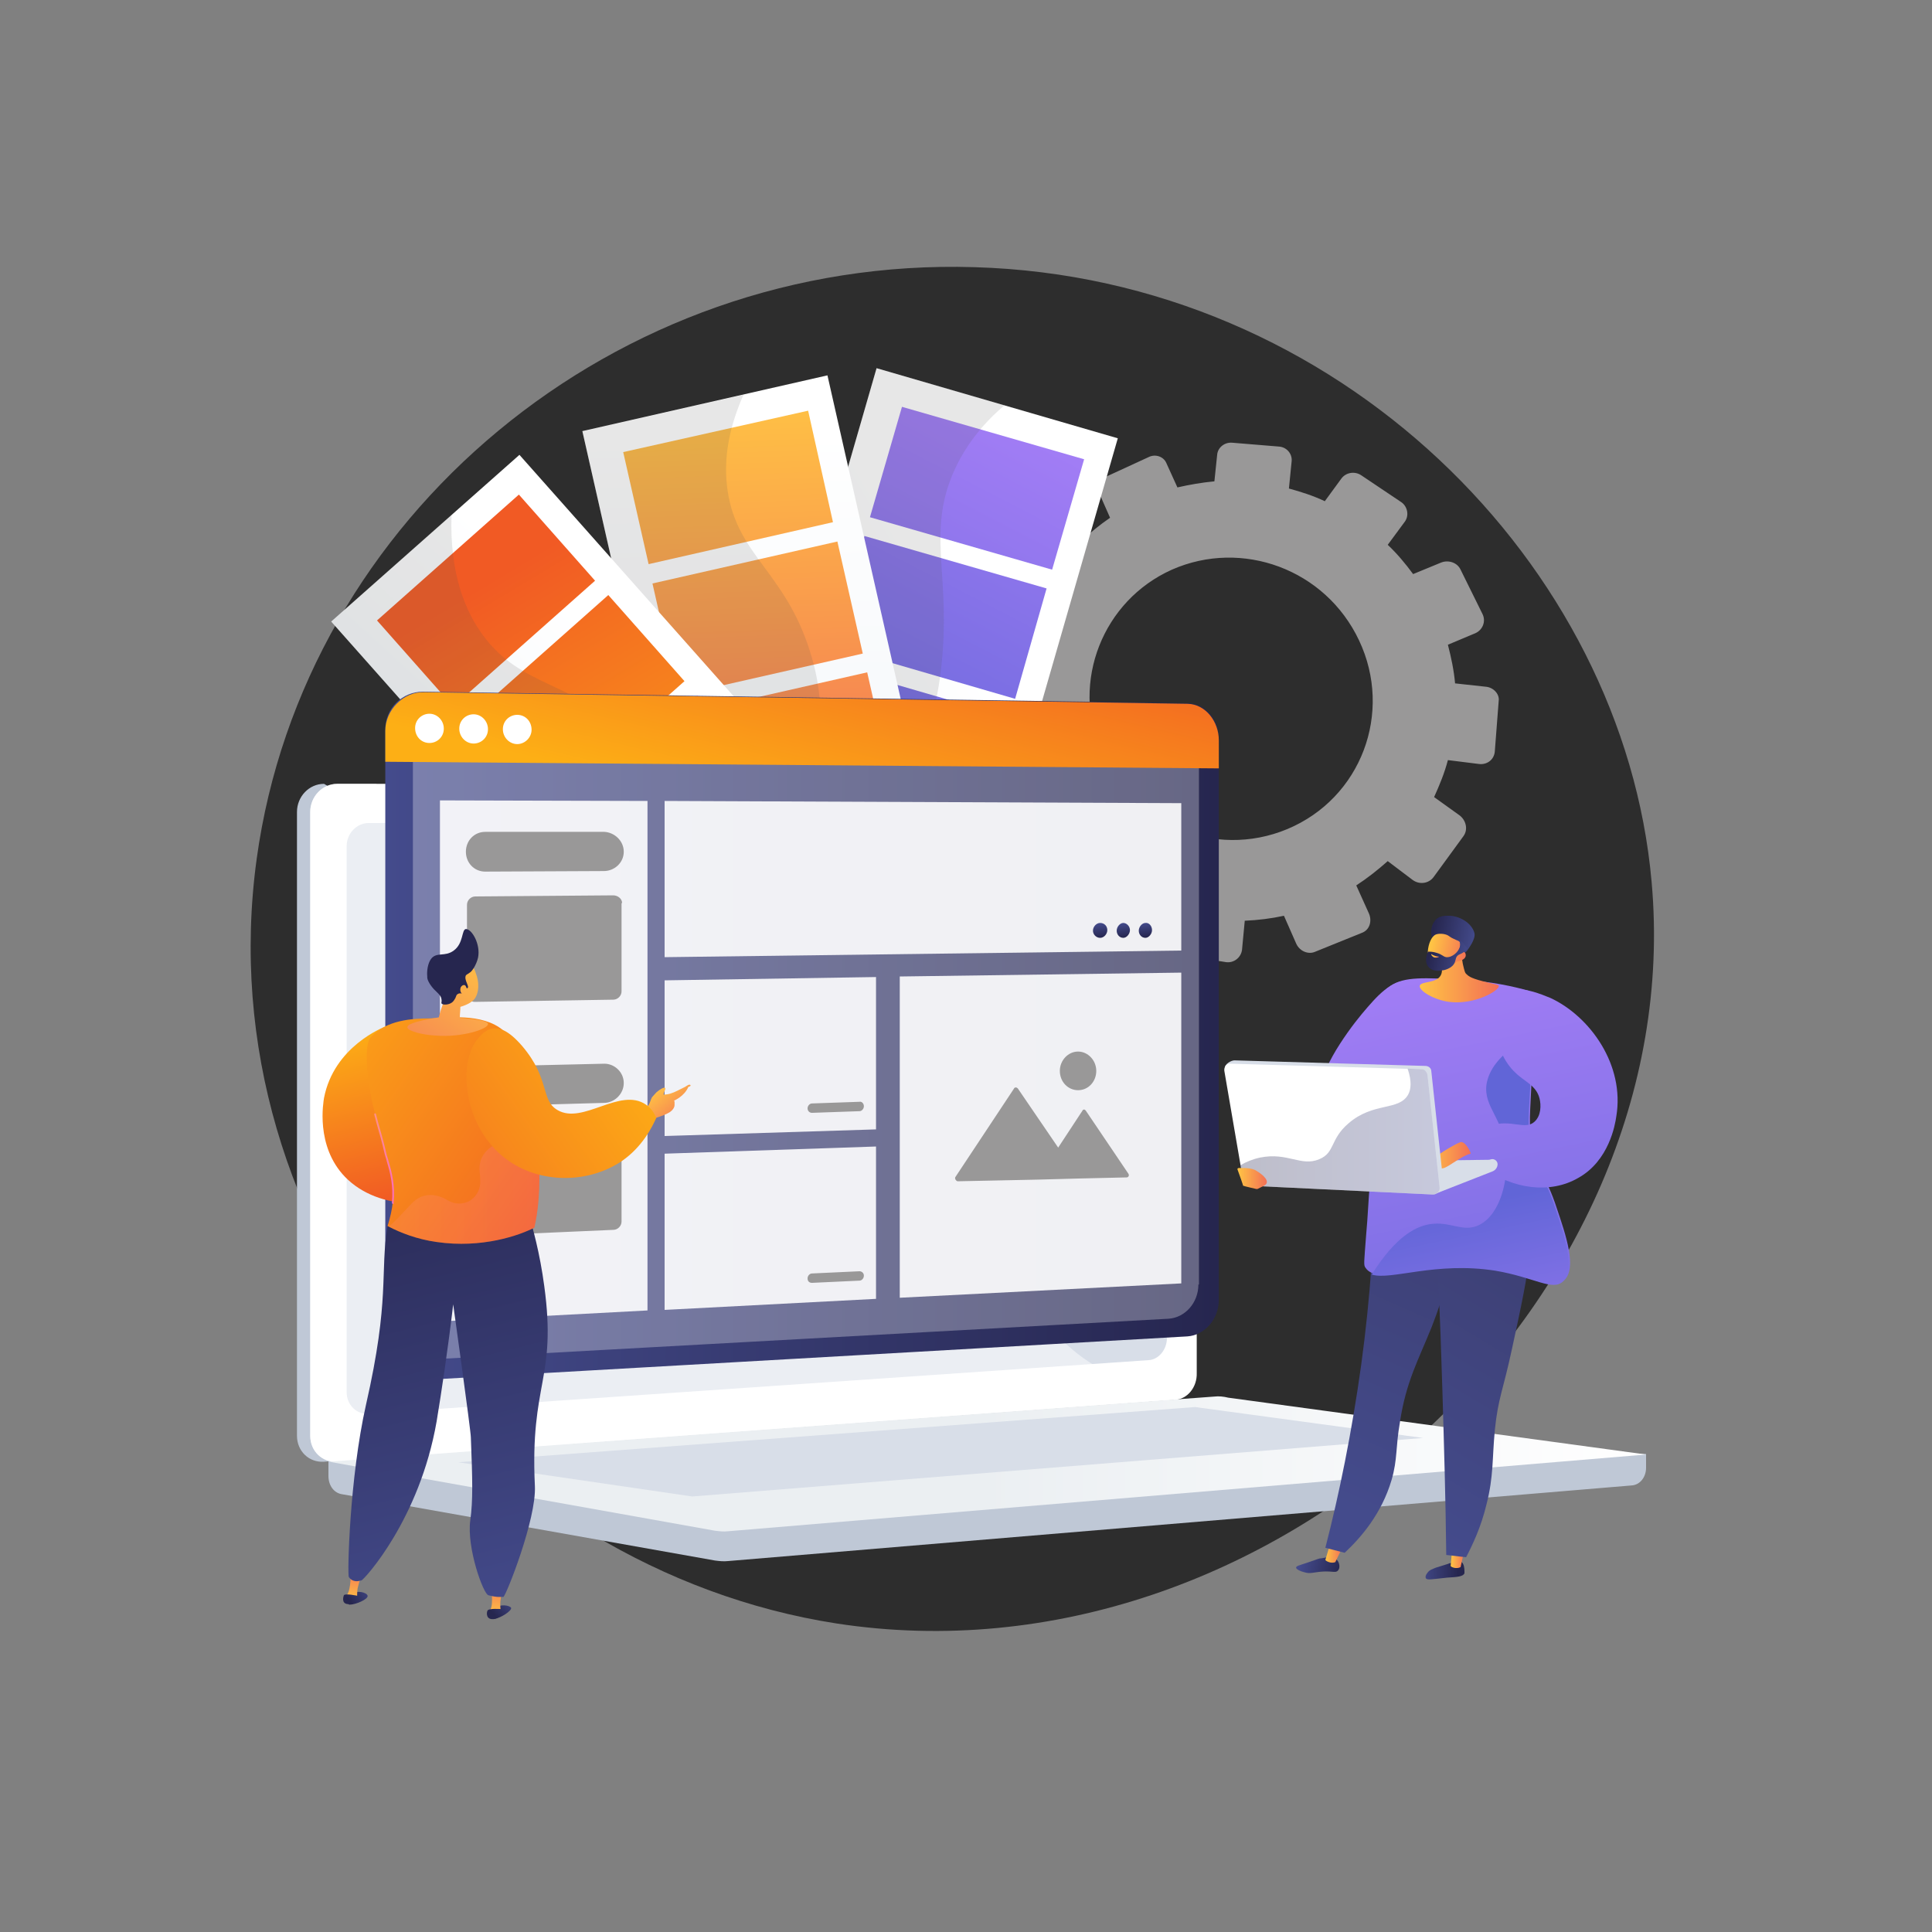 <?xml version="1.0" encoding="utf-8"?>
<!-- Generator: Adobe Illustrator 18.0.0, SVG Export Plug-In . SVG Version: 6.00 Build 0)  -->
<!DOCTYPE svg PUBLIC "-//W3C//DTD SVG 1.1//EN" "http://www.w3.org/Graphics/SVG/1.1/DTD/svg11.dtd">
<svg version="1.1" id="Ebene_1" xmlns="http://www.w3.org/2000/svg" xmlns:xlink="http://www.w3.org/1999/xlink" x="0px" y="0px"
	 viewBox="0 0 350 350" enable-background="new 0 0 350 350" xml:space="preserve">
<rect x="0" y="0" width="350" height="350" fill="#808080" stroke="none"/>
<g>
	<path fill="#2D2D2D" d="M176.5,48.4C111.4,46.4,55,93.7,46.5,155.6c-9.3,67.8,42,128.7,105,138.5c78.5,12.1,154.6-58.1,147.7-134.4
		C294.1,102.4,242.6,50.3,176.5,48.4z"/>
	<path fill="#999898" d="M269.1,124.4l-5.5-0.6c-0.2-2.3-0.7-4.7-1.3-7l5-2.1c1.3-0.6,1.9-2.1,1.3-3.4l-4-8.1
		c-0.6-1.3-2.2-1.8-3.5-1.3L256,104c-1.4-1.9-2.9-3.7-4.6-5.3l3.1-4.2c0.8-1.1,0.5-2.7-0.6-3.5l-7.3-4.9c-1.2-0.8-2.8-0.5-3.6,0.6
		l-3,4.1c-2.1-1-4.3-1.7-6.5-2.3l0.5-5c0.1-1.3-0.9-2.5-2.3-2.6l-8.5-0.7c-1.4-0.1-2.6,0.9-2.7,2.2l-0.5,4.8
		c-2.2,0.2-4.5,0.6-6.7,1.1l-2-4.4c-0.5-1.2-2-1.7-3.2-1.1l-7.6,3.5c-1.2,0.6-1.8,2-1.3,3.2l1.9,4.3c-1.9,1.3-3.6,2.7-5.2,4.2
		l-3.8-2.8c-1-0.8-2.5-0.5-3.3,0.6l-4.9,6.7c-0.8,1.1-0.6,2.6,0.4,3.3l3.7,2.8c-1,2-1.8,4.1-2.5,6.2l-4.6-0.5
		c-1.3-0.1-2.5,0.8-2.6,2.1l-1.1,8.3c-0.2,1.3,0.7,2.6,2,2.7l4.6,0.6c0.1,2.3,0.4,4.5,0.9,6.8l-4.4,1.9c-1.2,0.5-1.8,2-1.3,3.3
		l3.2,8c0.5,1.3,1.9,1.9,3.2,1.4l4.4-1.9c1.2,2,2.6,3.9,4.2,5.6l-2.9,4c-0.8,1.1-0.6,2.7,0.5,3.6l6.9,5.6c1.1,0.9,2.7,0.7,3.5-0.4
		l3-4.1c2.1,1.1,4.3,2.1,6.5,2.9l-0.6,5.2c-0.2,1.4,0.9,2.8,2.3,3l8.9,1.4c1.4,0.2,2.7-0.8,2.9-2.2l0.5-5.3c2.4-0.1,4.8-0.4,7.1-0.9
		l2.2,5c0.6,1.4,2.2,2.1,3.5,1.5l8.4-3.4c1.4-0.5,1.9-2.1,1.3-3.5l-2.3-5.1c2-1.3,3.9-2.8,5.7-4.4l4.5,3.4c1.2,0.9,2.9,0.7,3.8-0.5
		l5.4-7.4c0.9-1.2,0.5-2.9-0.7-3.8l-4.6-3.3c1-2.2,1.9-4.4,2.5-6.7l5.6,0.7c1.5,0.2,2.8-0.8,2.9-2.3l0.7-9.1
		C271.7,125.8,270.6,124.5,269.1,124.4z M233.2,150.2c-13.2,5.5-28.3-0.9-33.8-14c-5.4-12.8,0.4-27.4,12.9-33
		c12.7-5.6,27.8-0.1,33.9,12.8C252.4,129.1,246.6,144.6,233.2,150.2z"/>
	<g>
		<g>
			
				<linearGradient id="SVGID_1_" gradientUnits="userSpaceOnUse" x1="-4404.78" y1="832.409" x2="-4381.003" y2="869.395" gradientTransform="matrix(-0.889 -0.459 -0.459 0.889 -3353.165 -2636.263)">
				<stop  offset="3.597120e-003" style="stop-color:#FFFFFF"/>
				<stop  offset="1" style="stop-color:#F4F7FA"/>
			</linearGradient>
			<polygon fill="url(#SVGID_1_)" points="124.5,185.5 168.3,198.1 202.5,79.4 158.8,66.7 			"/>
			
				<linearGradient id="SVGID_2_" gradientUnits="userSpaceOnUse" x1="-3040.943" y1="1539.808" x2="-3020.938" y2="1640.359" gradientTransform="matrix(-0.961 -0.277 -0.277 0.961 -2306.799 -2255.431)">
				<stop  offset="0" style="stop-color:#AA80F9"/>
				<stop  offset="0.996" style="stop-color:#6165D7"/>
			</linearGradient>
			<polygon fill="url(#SVGID_2_)" points="157.6,93.7 190.6,103.2 196.4,83.2 163.4,73.7 			"/>
			
				<linearGradient id="SVGID_3_" gradientUnits="userSpaceOnUse" x1="-3047.229" y1="1532.544" x2="-3027.224" y2="1633.095" gradientTransform="matrix(-0.961 -0.277 -0.277 0.961 -2306.799 -2255.431)">
				<stop  offset="0" style="stop-color:#AA80F9"/>
				<stop  offset="0.996" style="stop-color:#6165D7"/>
			</linearGradient>
			<polygon fill="url(#SVGID_3_)" points="150.9,117 183.9,126.6 189.6,106.6 156.6,97.1 			"/>
			
				<linearGradient id="SVGID_4_" gradientUnits="userSpaceOnUse" x1="-3051.923" y1="1533.281" x2="-3031.918" y2="1633.832" gradientTransform="matrix(-0.961 -0.277 -0.277 0.961 -2306.799 -2255.431)">
				<stop  offset="0" style="stop-color:#AA80F9"/>
				<stop  offset="0.996" style="stop-color:#6165D7"/>
			</linearGradient>
			<polygon fill="url(#SVGID_4_)" points="144.1,140.4 177.1,149.9 182.9,130 149.9,120.4 			"/>
			
				<linearGradient id="SVGID_5_" gradientUnits="userSpaceOnUse" x1="-3055.227" y1="1541.004" x2="-3035.222" y2="1641.555" gradientTransform="matrix(-0.961 -0.277 -0.277 0.961 -2306.799 -2255.431)">
				<stop  offset="0" style="stop-color:#FFC444"/>
				<stop  offset="0.996" style="stop-color:#F36F56"/>
			</linearGradient>
			<polygon fill="url(#SVGID_5_)" points="137.4,163.8 170.4,173.3 176.1,153.3 143.1,143.8 			"/>
			<g opacity="0.14">
				<path fill="#4F4F4F" d="M158.8,66.7l23.2,6.7c-3.8,3.2-7.3,7.4-9.5,12.7c-4.2,10.2-0.7,17.4-1.7,31.6
					c-1,14.9-5.7,21.4-10.3,34.8c-3.3,9.8-6.6,23.4-7.2,41.2l-28.9-8.3L158.8,66.7z"/>
			</g>
		</g>
		<g>
			
				<linearGradient id="SVGID_6_" gradientUnits="userSpaceOnUse" x1="-4347.151" y1="807.969" x2="-4382.249" y2="871.561" gradientTransform="matrix(-0.889 -0.459 -0.459 0.889 -3353.165 -2636.263)">
				<stop  offset="3.597120e-003" style="stop-color:#FFFFFF"/>
				<stop  offset="1" style="stop-color:#F4F7FA"/>
			</linearGradient>
			<polygon fill="url(#SVGID_6_)" points="132.8,198.6 177.2,188.6 149.9,68 105.5,78.1 			"/>
			
				<linearGradient id="SVGID_7_" gradientUnits="userSpaceOnUse" x1="1442.872" y1="1967.177" x2="1458.639" y2="2051.82" gradientTransform="matrix(-0.975 0.221 0.221 0.975 1104.608 -2167.493)">
				<stop  offset="0" style="stop-color:#FFC444"/>
				<stop  offset="0.996" style="stop-color:#F36F56"/>
			</linearGradient>
			<polygon fill="url(#SVGID_7_)" points="117.5,102.2 150.9,94.6 146.4,74.4 112.9,81.9 			"/>
			
				<linearGradient id="SVGID_8_" gradientUnits="userSpaceOnUse" x1="1438.493" y1="1967.993" x2="1454.259" y2="2052.637" gradientTransform="matrix(-0.975 0.221 0.221 0.975 1104.608 -2167.493)">
				<stop  offset="0" style="stop-color:#FFC444"/>
				<stop  offset="0.996" style="stop-color:#F36F56"/>
			</linearGradient>
			<polygon fill="url(#SVGID_8_)" points="122.8,126 156.3,118.4 151.7,98.1 118.2,105.7 			"/>
			
				<linearGradient id="SVGID_9_" gradientUnits="userSpaceOnUse" x1="1434.113" y1="1968.81" x2="1449.88" y2="2053.453" gradientTransform="matrix(-0.975 0.221 0.221 0.975 1104.608 -2167.493)">
				<stop  offset="0" style="stop-color:#FFC444"/>
				<stop  offset="0.996" style="stop-color:#F36F56"/>
			</linearGradient>
			<polygon fill="url(#SVGID_9_)" points="128.2,149.7 161.7,142.1 157.1,121.8 123.6,129.4 			"/>
			
				<linearGradient id="SVGID_10_" gradientUnits="userSpaceOnUse" x1="1426.845" y1="1954.117" x2="1442.612" y2="2038.76" gradientTransform="matrix(-0.975 0.221 0.221 0.975 1104.608 -2167.493)">
				<stop  offset="3.597120e-003" style="stop-color:#E38DDD"/>
				<stop  offset="1" style="stop-color:#9571F6"/>
			</linearGradient>
			<polygon fill="url(#SVGID_10_)" points="133.6,173.4 167,165.8 162.5,145.6 129,153.1 			"/>
			<g opacity="0.14">
				<path fill="#4F4F4F" d="M105.5,78.1l29.2-6.6c-3.3,7.4-3.5,13.1-2.9,17.3c1.7,11.8,10.4,14.8,14.9,29.1
					c4.3,13.4,0.2,22-0.4,32.9c-0.6,10.4,1.9,24.3,13.8,41.7l-27.4,6.2L105.5,78.1z"/>
			</g>
		</g>
		<g>
			
				<linearGradient id="SVGID_11_" gradientUnits="userSpaceOnUse" x1="-4363.771" y1="862.97" x2="-4352.825" y2="903.356" gradientTransform="matrix(-0.889 -0.459 -0.459 0.889 -3353.165 -2636.263)">
				<stop  offset="3.597120e-003" style="stop-color:#FFFFFF"/>
				<stop  offset="1" style="stop-color:#F4F7FA"/>
			</linearGradient>
			<polygon fill="url(#SVGID_11_)" points="142,205 176.1,174.8 94.1,82.4 60,112.6 			"/>
			
				<linearGradient id="SVGID_12_" gradientUnits="userSpaceOnUse" x1="5578.943" y1="186.547" x2="5594.71" y2="271.192" gradientTransform="matrix(-0.748 0.664 0.664 0.748 4134.966 -3736.959)">
				<stop  offset="0" style="stop-color:#F15A24"/>
				<stop  offset="1" style="stop-color:#FDAF15"/>
			</linearGradient>
			<polygon fill="url(#SVGID_12_)" points="82.1,128 107.8,105.2 94,89.6 68.3,112.4 			"/>
			
				<linearGradient id="SVGID_13_" gradientUnits="userSpaceOnUse" x1="5573.598" y1="182.179" x2="5589.365" y2="266.824" gradientTransform="matrix(-0.748 0.664 0.664 0.748 4134.966 -3736.959)">
				<stop  offset="0" style="stop-color:#F15A24"/>
				<stop  offset="1" style="stop-color:#FDAF15"/>
			</linearGradient>
			<polygon fill="url(#SVGID_13_)" points="98.3,146.2 124,123.4 110.2,107.8 84.5,130.6 			"/>
			
				<linearGradient id="SVGID_14_" gradientUnits="userSpaceOnUse" x1="5568.655" y1="179.965" x2="5584.422" y2="264.61" gradientTransform="matrix(-0.748 0.664 0.664 0.748 4134.966 -3736.959)">
				<stop  offset="0" style="stop-color:#FF9085"/>
				<stop  offset="1" style="stop-color:#FB6FBB"/>
			</linearGradient>
			<polygon fill="url(#SVGID_14_)" points="114.4,164.4 140.1,141.6 126.3,126 100.6,148.8 			"/>
			
				<linearGradient id="SVGID_15_" gradientUnits="userSpaceOnUse" x1="5563.319" y1="175.644" x2="5579.086" y2="260.288" gradientTransform="matrix(-0.748 0.664 0.664 0.748 4134.966 -3736.959)">
				<stop  offset="0" style="stop-color:#FF9085"/>
				<stop  offset="1" style="stop-color:#FB6FBB"/>
			</linearGradient>
			<polygon fill="url(#SVGID_15_)" points="130.6,182.6 156.3,159.8 142.5,144.2 116.8,167 			"/>
			<g opacity="0.14">
				<path fill="#4F4F4F" d="M60,112.6l21.8-19.4c-0.4,11.1,2.7,17.8,5.7,21.9c7.1,9.6,16.2,8.1,26.9,18.5
					c10.1,9.8,10.6,19.3,15.2,29.2c4.1,8.8,11.9,19,28.1,28.2L142,205L60,112.6z"/>
			</g>
		</g>
		
			<linearGradient id="SVGID_16_" gradientUnits="userSpaceOnUse" x1="-3044.106" y1="1660.241" x2="-3034.425" y2="1660.241" gradientTransform="matrix(-0.961 -0.277 -0.277 0.961 -2306.799 -2255.431)">
			<stop  offset="3.597120e-003" style="stop-color:#E38DDD"/>
			<stop  offset="1" style="stop-color:#9571F6"/>
		</linearGradient>
		<path fill="url(#SVGID_16_)" d="M148.4,180.8c-1.4,3,0.5,6.4,3.8,6.9c2,0.3,4.1-0.9,5-2.7c1.4-3-0.5-6.4-3.8-6.9
			C151.3,177.7,149.3,178.9,148.4,180.8z"/>
	</g>
	<g>
		<g>
			<g>
				<g>
					<path fill="#BFC8D6" d="M298.2,263.4l-238.7-2.1v6.1c0,1.7,1,3.1,2.5,3.3l67.5,12c0.8,0.1,1.6,0.2,2.4,0.1l163.7-13.7
						c1.5-0.1,2.6-1.5,2.6-3.2V263.4z"/>
					<g>
						<path fill="#BFC8D6" d="M210.4,253.6L58.7,264.8c-2.7,0.2-4.9-1.9-4.9-4.7v-113c0-2.8,2.2-5.1,4.9-5.1l5.4,3.1l146.3-3.1
							c2.2,0,4,2.1,4,4.6v102.1C214.4,251.3,212.6,253.5,210.4,253.6z"/>
						<path fill="#FFFFFF" d="M212.8,253.6L61.1,264.8c-2.7,0.2-4.9-1.9-4.9-4.7v-113c0-2.8,2.2-5.1,4.9-5.1h151.7
							c2.2,0,4,2.1,4,4.6v102.1C216.9,251.3,215.1,253.5,212.8,253.6z"/>
						<path fill="#D8DEE8" d="M208.1,246.4l-141.3,9.7c-2.2,0.2-4-1.6-4-3.9v-98.9c0-2.3,1.8-4.2,4-4.2l141.3-0.6
							c1.8,0,3.3,1.7,3.3,3.8v90.1C211.4,244.5,209.9,246.3,208.1,246.4z"/>
						<ellipse fill="#FFFFFF" cx="140.6" cy="145.1" rx="1.7" ry="1.9"/>
						<path opacity="0.48" fill="#FFFFFF" d="M61.1,264.8l150.9-11.1l0.8-0.1c1-0.1,2-0.6,2.7-1.4c-10.9-0.6-17.6-4.4-22-8.4
							c-8.7-8-7.2-15.9-16.6-21.1c-11.8-6.6-21,1.8-29.9-6.4c-5.4-5-2.8-8.7-9.4-16.1c-7.4-8.2-12.2-5.5-19.6-12.9
							c-9.4-9.4-4.7-16.6-12.7-23.4c-9.8-8.2-20.3-0.6-29.7-8.4c-4-3.4-6.2-8.3-7.4-13.5h-7.1c-2.7,0-4.9,2.3-4.9,5.1v113
							C56.2,262.9,58.4,265,61.1,264.8z"/>
					</g>
					<linearGradient id="SVGID_17_" gradientUnits="userSpaceOnUse" x1="59.564" y1="265.167" x2="298.233" y2="265.167">
						<stop  offset="0.494" style="stop-color:#EBEFF2"/>
						<stop  offset="1" style="stop-color:#FFFFFF"/>
					</linearGradient>
					<path fill="url(#SVGID_17_)" d="M220,253L59.6,264.8l69.9,12.5c0.8,0.1,1.6,0.2,2.4,0.1l166.3-13.9l-75.7-10.3
						C221.7,253,220.8,252.9,220,253z"/>
					<polygon fill="#D8DEE8" points="83,264.9 216.5,254.9 257.8,260.5 125.4,271.1 					"/>
				</g>
			</g>
			<path fill="#FFFFFF" d="M128.9,218.8v-33.4c0-2.1,1.8-3.5,3.4-2.5l27.9,17.5c1.7,1.1,1.7,4.2,0,5.2l-27.9,15.8
				C130.7,222.4,128.9,220.9,128.9,218.8z"/>
		</g>
		<g>
			<g>
				<g>
					<linearGradient id="SVGID_18_" gradientUnits="userSpaceOnUse" x1="69.79" y1="187.704" x2="220.813" y2="187.704">
						<stop  offset="0" style="stop-color:#444B8C"/>
						<stop  offset="0.996" style="stop-color:#26264F"/>
					</linearGradient>
					<path fill="url(#SVGID_18_)" d="M220.8,235.5c0,3.5-2.6,6.4-5.7,6.6L76.6,250c-3.8,0.2-6.8-2.7-6.8-6.5V132.1
						c0-3.8,3.1-6.8,6.8-6.8l138.5,2.1c3.2,0,5.7,2.9,5.7,6.3V235.5z"/>
					<path opacity="0.3" fill="#FFFFFF" d="M217.1,232.7c0,3.3-2.4,6-5.4,6.2l-130.5,7.2c-3.5,0.2-6.4-2.5-6.4-6.1V135.8
						c0-3.6,2.9-6.4,6.5-6.4l130.5,1.7c3,0,5.4,2.7,5.4,6V232.7z"/>
					<linearGradient id="SVGID_19_" gradientUnits="userSpaceOnUse" x1="153.706" y1="100.079" x2="142.254" y2="148.24">
						<stop  offset="0" style="stop-color:#F15A24"/>
						<stop  offset="1" style="stop-color:#FDAF15"/>
					</linearGradient>
					<path fill="url(#SVGID_19_)" d="M220.8,134.1v5.1l-151-1.2v-5.6c0-3.8,3.3-7.1,7-7l138.4,2.1
						C218.4,127.6,220.8,130.7,220.8,134.1z"/>
					<g>
						<path fill="#FFFFFF" d="M80.4,132c0,1.5-1.2,2.6-2.6,2.6c-1.5,0-2.6-1.2-2.6-2.7c0-1.5,1.2-2.6,2.6-2.6
							C79.2,129.3,80.4,130.5,80.4,132z"/>
						<path fill="#FFFFFF" d="M88.4,132.1c0,1.5-1.2,2.6-2.6,2.6c-1.4,0-2.6-1.2-2.6-2.7c0-1.5,1.2-2.6,2.6-2.6
							C87.2,129.4,88.4,130.6,88.4,132.1z"/>
						<path fill="#FFFFFF" d="M96.3,132.2c0,1.4-1.2,2.6-2.6,2.6c-1.4,0-2.6-1.2-2.6-2.7s1.2-2.6,2.6-2.6
							C95.2,129.5,96.3,130.7,96.3,132.2z"/>
					</g>
				</g>
				<g opacity="0.9">
					<polygon fill="#FFFFFF" points="117.3,237.4 79.7,239.4 79.7,145 117.3,145.1 					"/>
					<polygon fill="#FFFFFF" points="214,172.2 120.4,173.4 120.4,145.1 214,145.5 					"/>
					<polygon fill="#FFFFFF" points="158.7,204.6 120.4,205.8 120.4,177.6 158.7,177 					"/>
					<polygon fill="#FFFFFF" points="158.7,235.3 120.4,237.3 120.4,209 158.7,207.7 					"/>
					<polygon fill="#FFFFFF" points="214,232.5 163,235.1 163,176.9 214,176.2 					"/>
				</g>
			</g>
			<g>
				<path fill="#999898" d="M204.4,212.6l-7.7-11.4c-0.1-0.1-0.2-0.2-0.3-0.2c-0.1,0-0.3,0.1-0.3,0.2l-4.4,6.7l-7.3-10.7
					c-0.1-0.1-0.2-0.2-0.4-0.2c-0.1,0-0.3,0.1-0.3,0.2l-10.6,16c-0.1,0.1-0.1,0.3,0,0.5c0.1,0.1,0.2,0.3,0.4,0.3l14.5-0.3l7.4-0.2
					l8.7-0.2c0.2,0,0.3-0.1,0.4-0.3C204.5,212.9,204.5,212.7,204.4,212.6z"/>
				<path fill="#999898" d="M198.6,194c0,1.9-1.4,3.5-3.3,3.5c-1.8,0-3.3-1.5-3.3-3.5c0-1.9,1.5-3.5,3.3-3.5
					C197.1,190.5,198.6,192.1,198.6,194z"/>
			</g>
			<path fill="#999898" d="M113,154.3c0,2-1.7,3.5-3.6,3.5l-21.5,0.1c-2,0-3.5-1.6-3.5-3.6v0c0-2,1.5-3.6,3.5-3.6l21.6,0
				C111.3,150.8,113,152.3,113,154.3L113,154.3z"/>
			<path fill="#999898" d="M156.5,200.4c0,0.5-0.4,0.9-0.8,0.9l-8.6,0.3c-0.5,0-0.8-0.4-0.8-0.8l0,0c0-0.5,0.4-0.9,0.8-0.9l8.6-0.3
				C156.1,199.5,156.5,199.9,156.5,200.4L156.5,200.4z"/>
			<path fill="#999898" d="M156.5,231.1c0,0.5-0.4,0.9-0.8,0.9l-8.6,0.4c-0.5,0-0.8-0.3-0.8-0.8l0,0c0-0.5,0.4-0.9,0.8-0.9l8.6-0.4
				C156.1,230.3,156.5,230.6,156.5,231.1L156.5,231.1z"/>
			<g>
				<linearGradient id="SVGID_20_" gradientUnits="userSpaceOnUse" x1="199.202" y1="167.217" x2="199.58" y2="169.897">
					<stop  offset="0" style="stop-color:#444B8C"/>
					<stop  offset="0.996" style="stop-color:#26264F"/>
				</linearGradient>
				<path fill="url(#SVGID_20_)" d="M200.6,168.5c0,0.7-0.6,1.4-1.3,1.4c-0.7,0-1.3-0.6-1.3-1.3c0-0.7,0.6-1.4,1.3-1.4
					C200.1,167.2,200.6,167.8,200.6,168.5z"/>
				<linearGradient id="SVGID_21_" gradientUnits="userSpaceOnUse" x1="203.237" y1="167.178" x2="203.614" y2="169.851">
					<stop  offset="0" style="stop-color:#444B8C"/>
					<stop  offset="0.996" style="stop-color:#26264F"/>
				</linearGradient>
				<path fill="url(#SVGID_21_)" d="M204.7,168.5c0,0.7-0.6,1.4-1.2,1.4c-0.7,0-1.2-0.6-1.2-1.3c0-0.7,0.6-1.4,1.2-1.4
					C204.1,167.2,204.7,167.8,204.7,168.5z"/>
				<linearGradient id="SVGID_22_" gradientUnits="userSpaceOnUse" x1="207.252" y1="167.14" x2="207.628" y2="169.805">
					<stop  offset="0" style="stop-color:#444B8C"/>
					<stop  offset="0.996" style="stop-color:#26264F"/>
				</linearGradient>
				<path fill="url(#SVGID_22_)" d="M208.7,168.5c0,0.7-0.6,1.4-1.2,1.4c-0.7,0-1.2-0.6-1.2-1.3c0-0.7,0.6-1.4,1.2-1.4
					C208.1,167.1,208.7,167.7,208.7,168.5z"/>
			</g>
			<path fill="#999898" d="M112.7,163.6c0-0.8-0.8-1.4-1.6-1.4l-25,0.2c-0.8,0-1.5,0.7-1.5,1.5v16.2c0,0.8,0.6,1.4,1.4,1.4l25.1-0.4
				c0.8,0,1.5-0.7,1.5-1.5V163.6z"/>
			<path fill="#999898" d="M113,196.2c0,2-1.7,3.6-3.6,3.6l-21.5,0.6c-2,0.1-3.5-1.5-3.5-3.5v0c0-2,1.5-3.6,3.5-3.7l21.6-0.5
				C111.3,192.7,113,194.2,113,196.2L113,196.2z"/>
			<path fill="#999898" d="M112.7,205.4c0-0.8-0.8-1.4-1.6-1.4l-25,0.8c-0.8,0-1.5,0.7-1.5,1.5v16.2c0,0.8,0.6,1.4,1.4,1.4l25.1-1.1
				c0.8,0,1.5-0.7,1.5-1.5V205.4z"/>
		</g>
	</g>
	<g>
		
			<linearGradient id="SVGID_23_" gradientUnits="userSpaceOnUse" x1="1711.286" y1="165.203" x2="1687.539" y2="279.059" gradientTransform="matrix(-1 0 0 1 1956.605 0)">
			<stop  offset="0" style="stop-color:#AA80F9"/>
			<stop  offset="0.996" style="stop-color:#6165D7"/>
		</linearGradient>
		<path fill="url(#SVGID_23_)" d="M240,197.8c-2.1-2.2,3.7-10.5,6.7-14.1c2.7-3.2,5.4-6.4,8.8-6c3,0.4,5.8,3.5,6,6.5
			C262,192.2,243,201,240,197.8z"/>
		
			<linearGradient id="SVGID_24_" gradientUnits="userSpaceOnUse" x1="-2794.494" y1="348.715" x2="-2787.383" y2="348.715" gradientTransform="matrix(1 2.890000e-002 -2.890000e-002 1 3061.706 16.641)">
			<stop  offset="0" style="stop-color:#444B8C"/>
			<stop  offset="0.996" style="stop-color:#26264F"/>
		</linearGradient>
		<path fill="url(#SVGID_24_)" d="M264.8,283c0.4,0.3,0.5,1.1,0.5,1.6c0,0.2,0,0.3,0,0.4c-0.2,0.6-1.3,0.7-3.1,0.8
			c-2.9,0.3-3.7,0.5-3.9,0.1c-0.2-0.4,0.3-1,0.4-1.1c0.3-0.4,0.7-0.5,1.4-0.8c1.3-0.4,2.3-0.7,2.5-0.8
			C264.3,282.9,264.6,282.8,264.8,283z"/>
		<linearGradient id="SVGID_25_" gradientUnits="userSpaceOnUse" x1="262.841" y1="282.211" x2="265.391" y2="282.211">
			<stop  offset="0" style="stop-color:#FFC444"/>
			<stop  offset="0.996" style="stop-color:#F36F56"/>
		</linearGradient>
		<path fill="url(#SVGID_25_)" d="M263.1,280.4l-0.3,3.3c0.1,0.2,1,0.6,1.8,0.2l0.7-3.2L263.1,280.4z"/>
		
			<linearGradient id="SVGID_26_" gradientUnits="userSpaceOnUse" x1="-2243.191" y1="830.598" x2="-2235.635" y2="830.598" gradientTransform="matrix(0.964 0.265 -0.265 0.964 2618.243 76.305)">
			<stop  offset="0" style="stop-color:#444B8C"/>
			<stop  offset="0.996" style="stop-color:#26264F"/>
		</linearGradient>
		<path fill="url(#SVGID_26_)" d="M242.2,282.6c0.5,0.5,0.6,1.5,0.2,1.9c-0.4,0.5-1,0.1-2.7,0.2c-1.8,0.1-2.3,0.5-3.5,0.1
			c-0.5-0.1-1.4-0.5-1.4-0.8c0-0.3,0.5-0.4,2-0.9c2.1-0.7,2.1-0.8,2.6-0.8C240.4,282.1,241.6,281.9,242.2,282.6z"/>
		<linearGradient id="SVGID_27_" gradientUnits="userSpaceOnUse" x1="240.109" y1="281.369" x2="243.258" y2="281.369">
			<stop  offset="0" style="stop-color:#FFC444"/>
			<stop  offset="0.996" style="stop-color:#F36F56"/>
		</linearGradient>
		<path fill="url(#SVGID_27_)" d="M241,279.6l-0.9,3c0.1,0.2,1,0.7,1.8,0.4l1.4-2.9L241,279.6z"/>
		
			<linearGradient id="SVGID_28_" gradientUnits="userSpaceOnUse" x1="1718.957" y1="270.199" x2="1698.804" y2="224.77" gradientTransform="matrix(-1 0 0 1 1956.605 0)">
			<stop  offset="0" style="stop-color:#444B8C"/>
			<stop  offset="0.996" style="stop-color:#3E4177"/>
		</linearGradient>
		<path fill="url(#SVGID_28_)" d="M249.1,213.1c-0.1,10.2-0.8,21.7-2.5,34.1c-1.7,12.3-4,23.5-6.5,33.2c1.2,0.3,2.3,0.6,3.5,0.9
			c3-2.8,6.7-7.1,8.5-13.2c1.1-3.8,0.7-5.8,1.5-10.4c1.1-7.4,3.4-11.4,5.8-17.4c2.1-5.4,4.6-13.3,6-23.9
			C259.9,215.4,254.5,214.2,249.1,213.1z"/>
		
			<linearGradient id="SVGID_29_" gradientUnits="userSpaceOnUse" x1="1375.15" y1="555.247" x2="1354.997" y2="509.819" gradientTransform="matrix(-0.993 -0.122 -0.122 0.993 1680.4 -110.276)">
			<stop  offset="0" style="stop-color:#444B8C"/>
			<stop  offset="0.996" style="stop-color:#3E4177"/>
		</linearGradient>
		<path fill="url(#SVGID_29_)" d="M259.6,212.1c0.7,13,1.3,26.2,1.7,39.7c0.3,10.1,0.6,20.1,0.7,29.9c1.2,0.1,2.4,0.3,3.6,0.4
			c1.1-2.1,2.7-5.4,3.7-9.6c1.3-5.1,1-8.1,1.5-13.4c0.6-5.9,1.5-7.2,3.1-14.7c3.3-15.2,4.9-22.7,1.3-27.5
			C274.2,215.5,270.5,211.6,259.6,212.1z"/>
		
			<linearGradient id="SVGID_30_" gradientUnits="userSpaceOnUse" x1="1703.064" y1="163.488" x2="1679.317" y2="277.344" gradientTransform="matrix(-1 0 0 1 1956.605 0)">
			<stop  offset="0" style="stop-color:#AA80F9"/>
			<stop  offset="0.996" style="stop-color:#6165D7"/>
		</linearGradient>
		<path fill="url(#SVGID_30_)" d="M277,179.5c-2.8-0.8-6.9-1.7-11.9-2c-7.1-0.4-10.7-0.6-13.2,1.1c-5.8,3.9-1.3,13-3.7,35.4
			c-0.3,3.2-0.4,6.4-0.7,9.6c-0.4,5.3-0.5,5.6-0.1,6.1c2.3,3.4,11-1.7,23.7,0.3c7.1,1.1,10.3,3.7,12.3,1.9c2.3-2.2,0.3-8.1-1.4-13.1
			c-1.9-5.8-3.1-5.9-4.2-10.3c-1.1-4.6-0.5-6.9-0.3-14.1C277.6,191,277.6,185.9,277,179.5z"/>
		<g>
			
				<linearGradient id="SVGID_31_" gradientUnits="userSpaceOnUse" x1="1682.641" y1="260.861" x2="1691.654" y2="218.052" gradientTransform="matrix(-1 0 0 1 1956.605 0)">
				<stop  offset="0" style="stop-color:#AA80F9"/>
				<stop  offset="0.996" style="stop-color:#6165D7"/>
			</linearGradient>
			<path fill="url(#SVGID_31_)" d="M259.7,221.7c3.3-0.3,5.5,1.6,8.3,0.2c3.9-2,5.2-8.2,4.9-12.7c-0.4-6.7-4.2-8.5-3.6-12.8
				c0.4-2.3,2-5.5,8-8.6c0.1,2.7,0.1,5,0,6.8c-0.2,7.2-0.9,9.6,0.3,14.1c1.1,4.4,2.3,4.4,4.2,10.3c1.7,5.1,3.6,10.9,1.4,13.1
				c-1.9,1.9-5.2-0.7-12.3-1.9c-10.9-1.7-18.9,1.8-22.4,0.7C252.9,223.9,256.7,221.9,259.7,221.7z"/>
		</g>
		
			<linearGradient id="SVGID_32_" gradientUnits="userSpaceOnUse" x1="1686.796" y1="160.095" x2="1663.049" y2="273.951" gradientTransform="matrix(-1 0 0 1 1956.605 0)">
			<stop  offset="0" style="stop-color:#AA80F9"/>
			<stop  offset="0.996" style="stop-color:#6165D7"/>
		</linearGradient>
		<path fill="url(#SVGID_32_)" d="M272.5,180c2.4-1.9,7.1,0.3,8.4,0.8c7.1,3.3,13.5,12.1,11.9,21.5c-0.2,1.4-1.3,8-6.9,11.1
			c-5,2.9-11.8,2.1-17.2-1.9c-0.7-0.7-1.5-1.3-2.2-2c-0.7-0.8-1.5-1.6-2.2-2.4c1.1-1,3.1-2.3,5.8-3.2c3.6-1.2,6.2,0.9,7.9-0.7
			c1.2-1.1,1.2-3,0.9-4.2c-0.6-2.4-2.7-3-4.4-4.7C270.4,190.5,269.6,182.3,272.5,180z"/>
		<g>
			<polygon fill="#D8DEE8" points="238.4,210.5 270.2,210.1 261.7,214.1 238.3,212.6 			"/>
			<path fill="#D8DEE8" d="M271.3,210.9L271.3,210.9c0,0.6-0.4,1.1-0.9,1.3l-10.2,4l0-2.8l10-3.4
				C270.7,209.9,271.3,210.3,271.3,210.9z"/>
		</g>
		<linearGradient id="SVGID_33_" gradientUnits="userSpaceOnUse" x1="258.454" y1="209.414" x2="266.417" y2="209.414">
			<stop  offset="0" style="stop-color:#FFC444"/>
			<stop  offset="0.996" style="stop-color:#F36F56"/>
		</linearGradient>
		<path fill="url(#SVGID_33_)" d="M266.4,209c0.2,0-0.9-2.3-1.8-2.1c-0.9,0.3-5.3,2.8-5.7,3.9c-0.4,1-0.4,1-0.4,1s1.9,0.1,3.1-0.2
			C262.7,211.2,264.8,209.4,266.4,209z"/>
		<g>
			<g>
				<path fill="#D8DEE8" d="M259.3,194.1l2.2,20.4c0.1,0.7-0.9,1.8-1.6,1.7l-32.8-2c-0.5,0-1-0.4-1.1-1l-4.1-19.7
					c-0.1-0.7,1.2-1.5,1.9-1.4l34.4,1C258.8,193.1,259.3,193.5,259.3,194.1z"/>
				<path fill="#FFFFFF" d="M258.6,194.7l2.2,20.4c0.1,0.7-0.5,1.3-1.2,1.3l-33.3-1.6c-0.5,0-1-0.4-1.1-1l-3.4-19.8
					c-0.1-0.7,0.4-1.4,1.2-1.3l34.4,1C258,193.7,258.5,194.1,258.6,194.7z"/>
			</g>
			
				<linearGradient id="SVGID_34_" gradientUnits="userSpaceOnUse" x1="1695.793" y1="204.97" x2="1731.812" y2="204.97" gradientTransform="matrix(-1 0 0 1 1956.605 0)">
				<stop  offset="0" style="stop-color:#444B8C"/>
				<stop  offset="0.996" style="stop-color:#26264F"/>
			</linearGradient>
			<path opacity="0.3" fill="url(#SVGID_34_)" d="M239,210c2.9-1.2,1.9-3.6,5.3-6.5c4.5-3.9,9.1-2.2,10.8-5.2
				c0.5-0.9,0.7-2.4-0.1-4.7l2.5,0.1c0.6,0,1,0.5,1.1,1l2.2,20.4c0.1,0.7-0.5,1.3-1.2,1.3l-33.3-1.6c-0.5,0-1-0.4-1.1-1l-0.5-2.7
				c1-0.6,2.2-1.1,3.6-1.4C233.3,208.7,235.7,211.4,239,210z"/>
		</g>
		<linearGradient id="SVGID_35_" gradientUnits="userSpaceOnUse" x1="224.234" y1="213.487" x2="229.606" y2="213.487">
			<stop  offset="0" style="stop-color:#FFC444"/>
			<stop  offset="0.996" style="stop-color:#F36F56"/>
		</linearGradient>
		<path fill="url(#SVGID_35_)" d="M224.2,211.9c-0.1-0.2,0.1-0.3,0.2-0.3c0.7,0,2.3-0.1,3.2,0.5c1.2,0.7,2.7,2,1.4,2.7l-1.2,0.6
			c-0.1,0-0.1,0-0.2,0c-0.4-0.1-2.2-0.5-2.4-0.6C225.2,214.7,224.5,212.7,224.2,211.9z"/>
		<g>
			<linearGradient id="SVGID_36_" gradientUnits="userSpaceOnUse" x1="257.274" y1="175.701" x2="271.52" y2="175.701">
				<stop  offset="0" style="stop-color:#FFC444"/>
				<stop  offset="0.996" style="stop-color:#F36F56"/>
			</linearGradient>
			<path fill="url(#SVGID_36_)" d="M264.6,169.7c0,2.1,0.2,3.8,0.4,4.9c0.3,1.3,0.4,1.7,0.7,1.9c0.4,0.4,0.9,0.8,3.9,1.5
				c1.6,0.4,1.9,0.4,1.9,0.6c0.2,0.8-4.3,3.5-9,2.9c-2.8-0.4-5.4-2-5.3-2.9c0.2-0.9,3-0.4,3.8-1.9c0.6-1.1-0.1-2.6-0.9-3.9
				C261,171.4,263.8,171.2,264.6,169.7z"/>
			<g>
				
					<linearGradient id="SVGID_37_" gradientUnits="userSpaceOnUse" x1="929.285" y1="-65.664" x2="937.224" y2="-65.664" gradientTransform="matrix(0.982 0.191 -0.191 0.982 -665.74 56.627)">
					<stop  offset="3.597000e-003" style="stop-color:#26264F"/>
					<stop  offset="1" style="stop-color:#444B8C"/>
				</linearGradient>
				<path fill="url(#SVGID_37_)" d="M259.5,169.9c-0.5-1-0.2-2.5,0.7-3.4c0.8-0.7,1.9-0.6,2.5-0.6c1.8,0.1,3.9,1.3,4.4,3.1
					c0.3,1.1-1.1,2.9-1.3,3.2c-0.3,0.4-0.6,0.5-1,0.7c-0.5,0.4-1.3,0.9-2.6,1.8c0-0.4-0.1-0.8-0.2-1.3c0-0.2-0.2-0.9-0.6-1.6
					C260.8,170.7,259.9,170.9,259.5,169.9z"/>
				
					<linearGradient id="SVGID_38_" gradientUnits="userSpaceOnUse" x1="929.484" y1="-63.556" x2="936.375" y2="-63.556" gradientTransform="matrix(0.982 0.191 -0.191 0.982 -665.74 56.627)">
					<stop  offset="0" style="stop-color:#FFC444"/>
					<stop  offset="0.996" style="stop-color:#F36F56"/>
				</linearGradient>
				<path fill="url(#SVGID_38_)" d="M263.9,174.2c0,0-1.5,1.7-3.9,1.1c-2.1-0.5-1.5-5.3,0.1-6c0.5-0.2,1.4-0.2,2.1,0.1
					c0.4,0.2,0.5,0.4,1.2,0.7c0.6,0.3,0.8,0.3,1,0.5c0.2,0.3,0.3,0.8-0.4,2.1c0.5-0.3,1-0.4,1.3-0.2c0,0,0.2,0.2,0.2,0.3
					C265.7,173.5,265.1,174,263.9,174.2z"/>
				
					<linearGradient id="SVGID_39_" gradientUnits="userSpaceOnUse" x1="929.415" y1="-63.028" x2="936.273" y2="-63.028" gradientTransform="matrix(0.982 0.191 -0.191 0.982 -665.74 56.627)">
					<stop  offset="3.597000e-003" style="stop-color:#26264F"/>
					<stop  offset="1" style="stop-color:#444B8C"/>
				</linearGradient>
				<path fill="url(#SVGID_39_)" d="M264.5,170.4c-0.1,0.1,0.1,0.5,0,1c-0.2,1-1.4,2.1-2.5,2c-0.6-0.1-0.7-0.5-1.8-0.8
					c-0.6-0.2-1.2-0.2-1.5-0.2c-0.5,1.1-0.5,2.3,0.2,2.9c0.7,0.7,1.8,0.6,2.3,0.5c0.3,0,1.3-0.2,2-0.9c0.7-0.8,0.3-1.4,1-1.9
					c0.4-0.2,0.8-0.3,1.3-0.8c0.1-0.1,0.2-0.3,0.3-0.4C265.3,171.1,264.7,170.3,264.5,170.4z"/>
				
					<linearGradient id="SVGID_40_" gradientUnits="userSpaceOnUse" x1="930.147" y1="-62.372" x2="931.661" y2="-62.372" gradientTransform="matrix(0.982 0.191 -0.191 0.982 -665.74 56.627)">
					<stop  offset="0" style="stop-color:#FFC444"/>
					<stop  offset="0.996" style="stop-color:#F36F56"/>
				</linearGradient>
				<path fill="url(#SVGID_40_)" d="M259.4,172.9c0,0,0.4,0.3,1.2,0.4c0,0,0.1,0,0.1,0c0,0.1-0.6,0.3-1,0.1
					c-0.3-0.2-0.5-0.5-0.4-0.6C259.3,172.9,259.4,172.9,259.4,172.9z"/>
			</g>
		</g>
	</g>
	<g>
		
			<linearGradient id="SVGID_41_" gradientUnits="userSpaceOnUse" x1="-937.497" y1="216.454" x2="-929.83" y2="185.79" gradientTransform="matrix(-1 0 0 1 -862.567 0)">
			<stop  offset="0" style="stop-color:#F15A24"/>
			<stop  offset="1" style="stop-color:#FDAF15"/>
		</linearGradient>
		<path fill="url(#SVGID_41_)" d="M70,185.9c-0.6,0.2-9.5,3.7-11.3,13c-0.1,0.7-1.6,8.7,3.8,14.3c6.1,6.3,17.7,6.1,22.3,0.9
			c1.1-1.2,1.6-2.6,2-3.7l0,0l-1.2-3.2c-1.5-1.8-3.5-2.2-4.6-2.5c-2.7-0.7-4.7,0.5-6.2-0.8c-0.8-0.7-1-1.7-1.2-2.6
			c-0.5-3.1,1.2-5,1.4-7c0.1-1.4,0.6-4.6-1.3-6.6C72.6,186.4,71,186,70,185.9z"/>
		
			<linearGradient id="SVGID_42_" gradientUnits="userSpaceOnUse" x1="-1082.225" y1="182.493" x2="-1078.588" y2="185.728" gradientTransform="matrix(-0.99 -0.14 -0.14 0.99 -978.46 -44.726)">
			<stop  offset="0" style="stop-color:#444B8C"/>
			<stop  offset="0.996" style="stop-color:#26264F"/>
		</linearGradient>
		<path fill="url(#SVGID_42_)" d="M66.6,289.1c-0.1-0.6-1.9-1.1-2.9-0.3c-0.5,0.4-0.8,1.1-0.5,1.5c0.1,0.1-0.3,0.3,0.1,0.4
			C64.5,290.7,66.7,289.7,66.6,289.1z"/>
		
			<linearGradient id="SVGID_43_" gradientUnits="userSpaceOnUse" x1="-2003.988" y1="185.713" x2="-2003.988" y2="179.377" gradientTransform="matrix(-0.99 -0.14 -0.14 0.99 -1894.661 -174.242)">
			<stop  offset="0" style="stop-color:#FFC444"/>
			<stop  offset="0.996" style="stop-color:#F36F56"/>
		</linearGradient>
		<path fill="url(#SVGID_43_)" d="M64.7,289.3l-1.9-0.3c0.9-1.1,0.7-4.4,0.7-4.4l2,0.4c0,0-0.2,0.9-0.6,2.3
			C64.7,287.9,64.7,288.6,64.7,289.3z"/>
		
			<linearGradient id="SVGID_44_" gradientUnits="userSpaceOnUse" x1="-1081.859" y1="182.082" x2="-1078.223" y2="185.317" gradientTransform="matrix(-0.99 -0.14 -0.14 0.99 -978.46 -44.726)">
			<stop  offset="0" style="stop-color:#444B8C"/>
			<stop  offset="0.996" style="stop-color:#26264F"/>
		</linearGradient>
		<path fill="url(#SVGID_44_)" d="M64.8,289.1c0,0-2.3-0.5-2.5-0.1c-0.2,0.5-0.4,1.7,1,1.6C64.8,290.6,65,289.5,64.8,289.1z"/>
		
			<linearGradient id="SVGID_45_" gradientUnits="userSpaceOnUse" x1="-955.917" y1="289.501" x2="-952.28" y2="292.736" gradientTransform="matrix(-1 0 0 1 -862.567 0)">
			<stop  offset="0" style="stop-color:#444B8C"/>
			<stop  offset="0.996" style="stop-color:#26264F"/>
		</linearGradient>
		<path fill="url(#SVGID_45_)" d="M92.6,291.3c-0.2-0.5-2.1-0.8-2.9,0.1c-0.4,0.4-0.6,1.2-0.3,1.6c0.1,0.1-0.2,0.4,0.1,0.3
			C90.8,293.1,92.7,291.8,92.6,291.3z"/>
		
			<linearGradient id="SVGID_46_" gradientUnits="userSpaceOnUse" x1="-1877.724" y1="292.743" x2="-1877.724" y2="286.407" gradientTransform="matrix(-1 0 0 1 -1787.877 0)">
			<stop  offset="0" style="stop-color:#FFC444"/>
			<stop  offset="0.996" style="stop-color:#F36F56"/>
		</linearGradient>
		<path fill="url(#SVGID_46_)" d="M90.7,291.7h-1.9c0.7-1.2,0.1-4.5,0.1-4.5l2.1,0.2c0,0-0.1,0.9-0.3,2.3
			C90.6,290.3,90.6,291,90.7,291.7z"/>
		
			<linearGradient id="SVGID_47_" gradientUnits="userSpaceOnUse" x1="-131.541" y1="295.648" x2="-155.255" y2="199.902" gradientTransform="matrix(1 0 0 1 221.686 0)">
			<stop  offset="0" style="stop-color:#444B8C"/>
			<stop  offset="0.996" style="stop-color:#26264F"/>
		</linearGradient>
		<path fill="url(#SVGID_47_)" d="M95.6,219.4c0.9,2.9,2.2,7.6,3,13.6c2.3,16.9-2.6,17.4-1.7,36.2c0.3,6-5.2,19.8-5.7,20.1
			c-0.2,0-0.5,0-0.8,0c-0.5,0-1.1-0.1-1.9-0.3c-0.9-0.1-4-8.6-3.3-13.6c0.5-3.6,0.4-7.4,0.1-15c0-1.2-3.2-24.1-3.2-24.1l0,0
			c-1,8.5-2.1,15.7-3,21.2C76,275.3,66,286.1,65.5,286.3c-0.1,0-1,0.4-1.8-0.1c-0.3-0.2-0.5-0.5-0.5-0.5c-0.3-0.2,0.1-17.9,3.1-31.2
			c4.4-19.3,2.5-23.8,3.9-32.4C71.5,214.6,95.6,219.4,95.6,219.4z"/>
		<linearGradient id="SVGID_48_" gradientUnits="userSpaceOnUse" x1="109.394" y1="224.269" x2="49.43" y2="182.566">
			<stop  offset="0" style="stop-color:#F15A24"/>
			<stop  offset="1" style="stop-color:#FDAF15"/>
		</linearGradient>
		<path fill="url(#SVGID_48_)" d="M96.8,222.4c-2.7,1.4-9.5,3.8-17.7,2.6c-3.6-0.5-6.6-1.7-8.7-2.8c-0.1,0-0.1-0.1-0.2-0.1
			c2.1-6.4,0.5-9.9-0.3-13.1c-1.1-4.5-1.1-4.2-2.1-7.8c-1.5-5.9-1.8-12-0.7-13.2c2.8-3.3,7.9-3.5,10.6-3.5c3-0.1,9.7-1.1,13.5,2.2
			c0.1,0.1-0.7,0.5-0.3,0.9c0.3,0.4,1.5,1.8,2.6,3.8c0.8,1.4,1.5,3,2.2,5.5c1.3,4.3,1.6,8,1.8,9.6c0,0.5,0.1,1,0.1,1.5
			C98,215.9,97.4,219.7,96.8,222.4z"/>
		
			<linearGradient id="SVGID_49_" gradientUnits="userSpaceOnUse" x1="-955.551" y1="289.09" x2="-951.914" y2="292.325" gradientTransform="matrix(-1 0 0 1 -862.567 0)">
			<stop  offset="0" style="stop-color:#444B8C"/>
			<stop  offset="0.996" style="stop-color:#26264F"/>
		</linearGradient>
		<path fill="url(#SVGID_49_)" d="M90.8,291.5c0,0-2.3-0.2-2.5,0.3c-0.2,0.5-0.2,1.7,1.2,1.5C91,293,91,291.9,90.8,291.5z"/>
		<g>
			
				<linearGradient id="SVGID_50_" gradientUnits="userSpaceOnUse" x1="-866.726" y1="100.547" x2="-847.032" y2="125.325" gradientTransform="matrix(-0.998 6.970000e-002 6.970000e-002 0.998 -782.185 133.583)">
				<stop  offset="0" style="stop-color:#FFC444"/>
				<stop  offset="0.996" style="stop-color:#F36F56"/>
			</linearGradient>
			<path fill="url(#SVGID_50_)" d="M86.2,180.6c0.8-1.6,0.3-3.3,0.2-3.7c-0.5-1.6-0.7-1.8-1-2.1l-0.4-0.4c0,0,0,0-0.1,0
				c-0.3-0.2-1.4-0.4-1.6-0.4c-0.8,0-2.1,2.8-2.7,7c-0.1,0.2-0.1,0.3-0.2,0.5c-0.4,1-0.7,1.9-0.9,2.8c-5,0.8-5.7,1.4-5.7,1.8
				c0,0.7,2.9,1.4,5.1,1.5c4.8,0.4,9.6-1.2,9.5-2.1c0-0.4-1-0.8-5.1-1.1c0-0.7,0.1-1.3,0.1-2C83.7,182.3,85.6,181.8,86.2,180.6z"/>
			<path fill="#26264F" d="M86.6,173.5c-0.3,1.3-1.1,2.5-1.5,2.7c0,0-0.3,0.2-0.6,0.4c0,0-0.1,0.1-0.1,0.1c-0.4,0.8,0.7,2,0.3,2.3
				c-0.2,0.2-1-0.3-1.2-0.1c-0.1,0.2,0.5,0.8,0.3,1c-0.1,0.2-0.5-0.1-0.9,0.2c-0.2,0.1-0.2,0.2-0.4,0.7c-0.1,0.2-0.3,0.5-0.4,0.6
				c-0.6,0.7-1.9,0.7-2.1,0.4c-0.1-0.1,0-0.2,0-0.5c0,0,0-0.3-0.1-0.6c-0.2-0.5-0.7-0.9-1.3-1.5c-1-1.1-1.2-1.9-1.2-2.1
				c0-0.1,0-0.2,0-0.2c-0.1-1,0.1-2.4,0.7-3.2c1-1.3,2.5-0.3,4.1-1.5c1.8-1.3,1.4-3.8,2.2-3.9C85.5,168.3,87.1,171.1,86.6,173.5z"/>
			
				<linearGradient id="SVGID_51_" gradientUnits="userSpaceOnUse" x1="-865.895" y1="99.887" x2="-846.202" y2="124.664" gradientTransform="matrix(-0.998 6.970000e-002 6.970000e-002 0.998 -782.185 133.583)">
				<stop  offset="0" style="stop-color:#FFC444"/>
				<stop  offset="0.996" style="stop-color:#F36F56"/>
			</linearGradient>
			<path fill="url(#SVGID_51_)" d="M84.4,178.7c-0.2-0.5-0.9-0.2-1,0.4c-0.1,0.6,0.3,1.2,0.9,1.2C84.9,180.3,84.7,179.3,84.4,178.7z
				"/>
		</g>
		<g>
			<linearGradient id="SVGID_52_" gradientUnits="userSpaceOnUse" x1="67.839" y1="209.842" x2="71.46" y2="209.842">
				<stop  offset="0" style="stop-color:#FF9085"/>
				<stop  offset="1" style="stop-color:#FB6FBB"/>
			</linearGradient>
			<path fill="url(#SVGID_52_)" d="M71.2,218.1C71.2,218.1,71.2,218.1,71.2,218.1c-0.1,0-0.2-0.1-0.2-0.2c0.3-3.1-0.3-5.4-0.9-7.4
				c-0.1-0.5-0.3-1-0.4-1.4c-0.6-2.6-0.9-3.6-1.2-4.6c-0.2-0.7-0.4-1.4-0.7-2.6c0-0.1,0-0.2,0.1-0.2c0.1,0,0.2,0,0.2,0.1
				c0.3,1.2,0.5,1.9,0.7,2.6c0.3,1.1,0.6,2,1.2,4.6c0.1,0.5,0.3,0.9,0.4,1.4c0.6,2,1.2,4.3,0.9,7.5C71.4,218,71.3,218.1,71.2,218.1z
				"/>
		</g>
		<linearGradient id="SVGID_53_" gradientUnits="userSpaceOnUse" x1="70.437" y1="215.463" x2="97.726" y2="215.463">
			<stop  offset="0" style="stop-color:#FF9085"/>
			<stop  offset="1" style="stop-color:#FB6FBB"/>
		</linearGradient>
		<path opacity="0.2" fill="url(#SVGID_53_)" d="M96.8,222.4c-2.7,1.4-9.5,3.8-17.7,2.6c-3.6-0.5-6.6-1.7-8.7-2.8
			c1-0.7,2.1-2,4.1-4.1c2.3-2.5,5.1-1.6,6.7-0.6c1.2,0.7,2.6,0.7,3.8,0.1c1.2-0.7,1.9-1.9,2-3.2c0-0.6,0-1.3-0.1-2.1
			c-0.6-5.8,7.5-6.3,7.5-6.3c1.1-0.6,2.2,0.4,3.2,2.1C98,215.9,97.4,219.7,96.8,222.4z"/>
		<linearGradient id="SVGID_54_" gradientUnits="userSpaceOnUse" x1="118.798" y1="197.039" x2="124.239" y2="203.884">
			<stop  offset="0" style="stop-color:#FFC444"/>
			<stop  offset="0.996" style="stop-color:#F36F56"/>
		</linearGradient>
		<path fill="url(#SVGID_54_)" d="M124.9,196.5c-0.3,0-0.7,0.4-1,0.5c-0.4,0.2-0.8,0.4-1.2,0.6c-0.8,0.4-1.6,0.7-2.5,0.7
			c0-0.1,0.1-0.3,0.1-0.4c0.1-0.3,0.3-0.6,0.2-0.8c-0.2-0.2-0.9,0.2-1.6,0.8c-0.3,0.3-0.5,0.6-0.8,0.9c-0.3,0.6-0.3,0.9-0.6,1.4
			c-0.4,0.4-0.8,0.5-0.8,0.5v0.1l0,0.2c-0.4,0.3-0.8,0.5-1.2,0.6c0.6,0.2,1.2,0.3,1.8,0.5l0.4,0.7c0,0,2.3-0.5,3.6-1.3
			c0.6-0.4,0.9-0.9,0.9-1.3c0-0.3,0-0.5,0-0.6c0-0.1-0.1-0.2-0.1-0.2s1.9-0.8,2.6-2.5C125.2,196.8,125.2,196.5,124.9,196.5z"/>
		
			<linearGradient id="SVGID_55_" gradientUnits="userSpaceOnUse" x1="-921.234" y1="227.588" x2="-978.54" y2="187.733" gradientTransform="matrix(-1 0 0 1 -862.567 0)">
			<stop  offset="0" style="stop-color:#F15A24"/>
			<stop  offset="1" style="stop-color:#FDAF15"/>
		</linearGradient>
		<path fill="url(#SVGID_55_)" d="M117,200.1c1.1,0.7,1.6,1.8,1.9,2.4c-0.8,1.8-2.6,5.3-6.2,7.8c-6,4.1-14.9,4.3-21.1-0.4
			c-7.4-5.6-8.6-16.4-5.5-21.1c0.4-0.5,1.5-2.3,3.3-2.5c1.1-0.1,2.7,0.3,5.2,3.2c5.1,6,3.3,9.8,6.4,11.6
			C105.6,203.8,112.3,196.9,117,200.1z"/>
	</g>
</g>
</svg>
